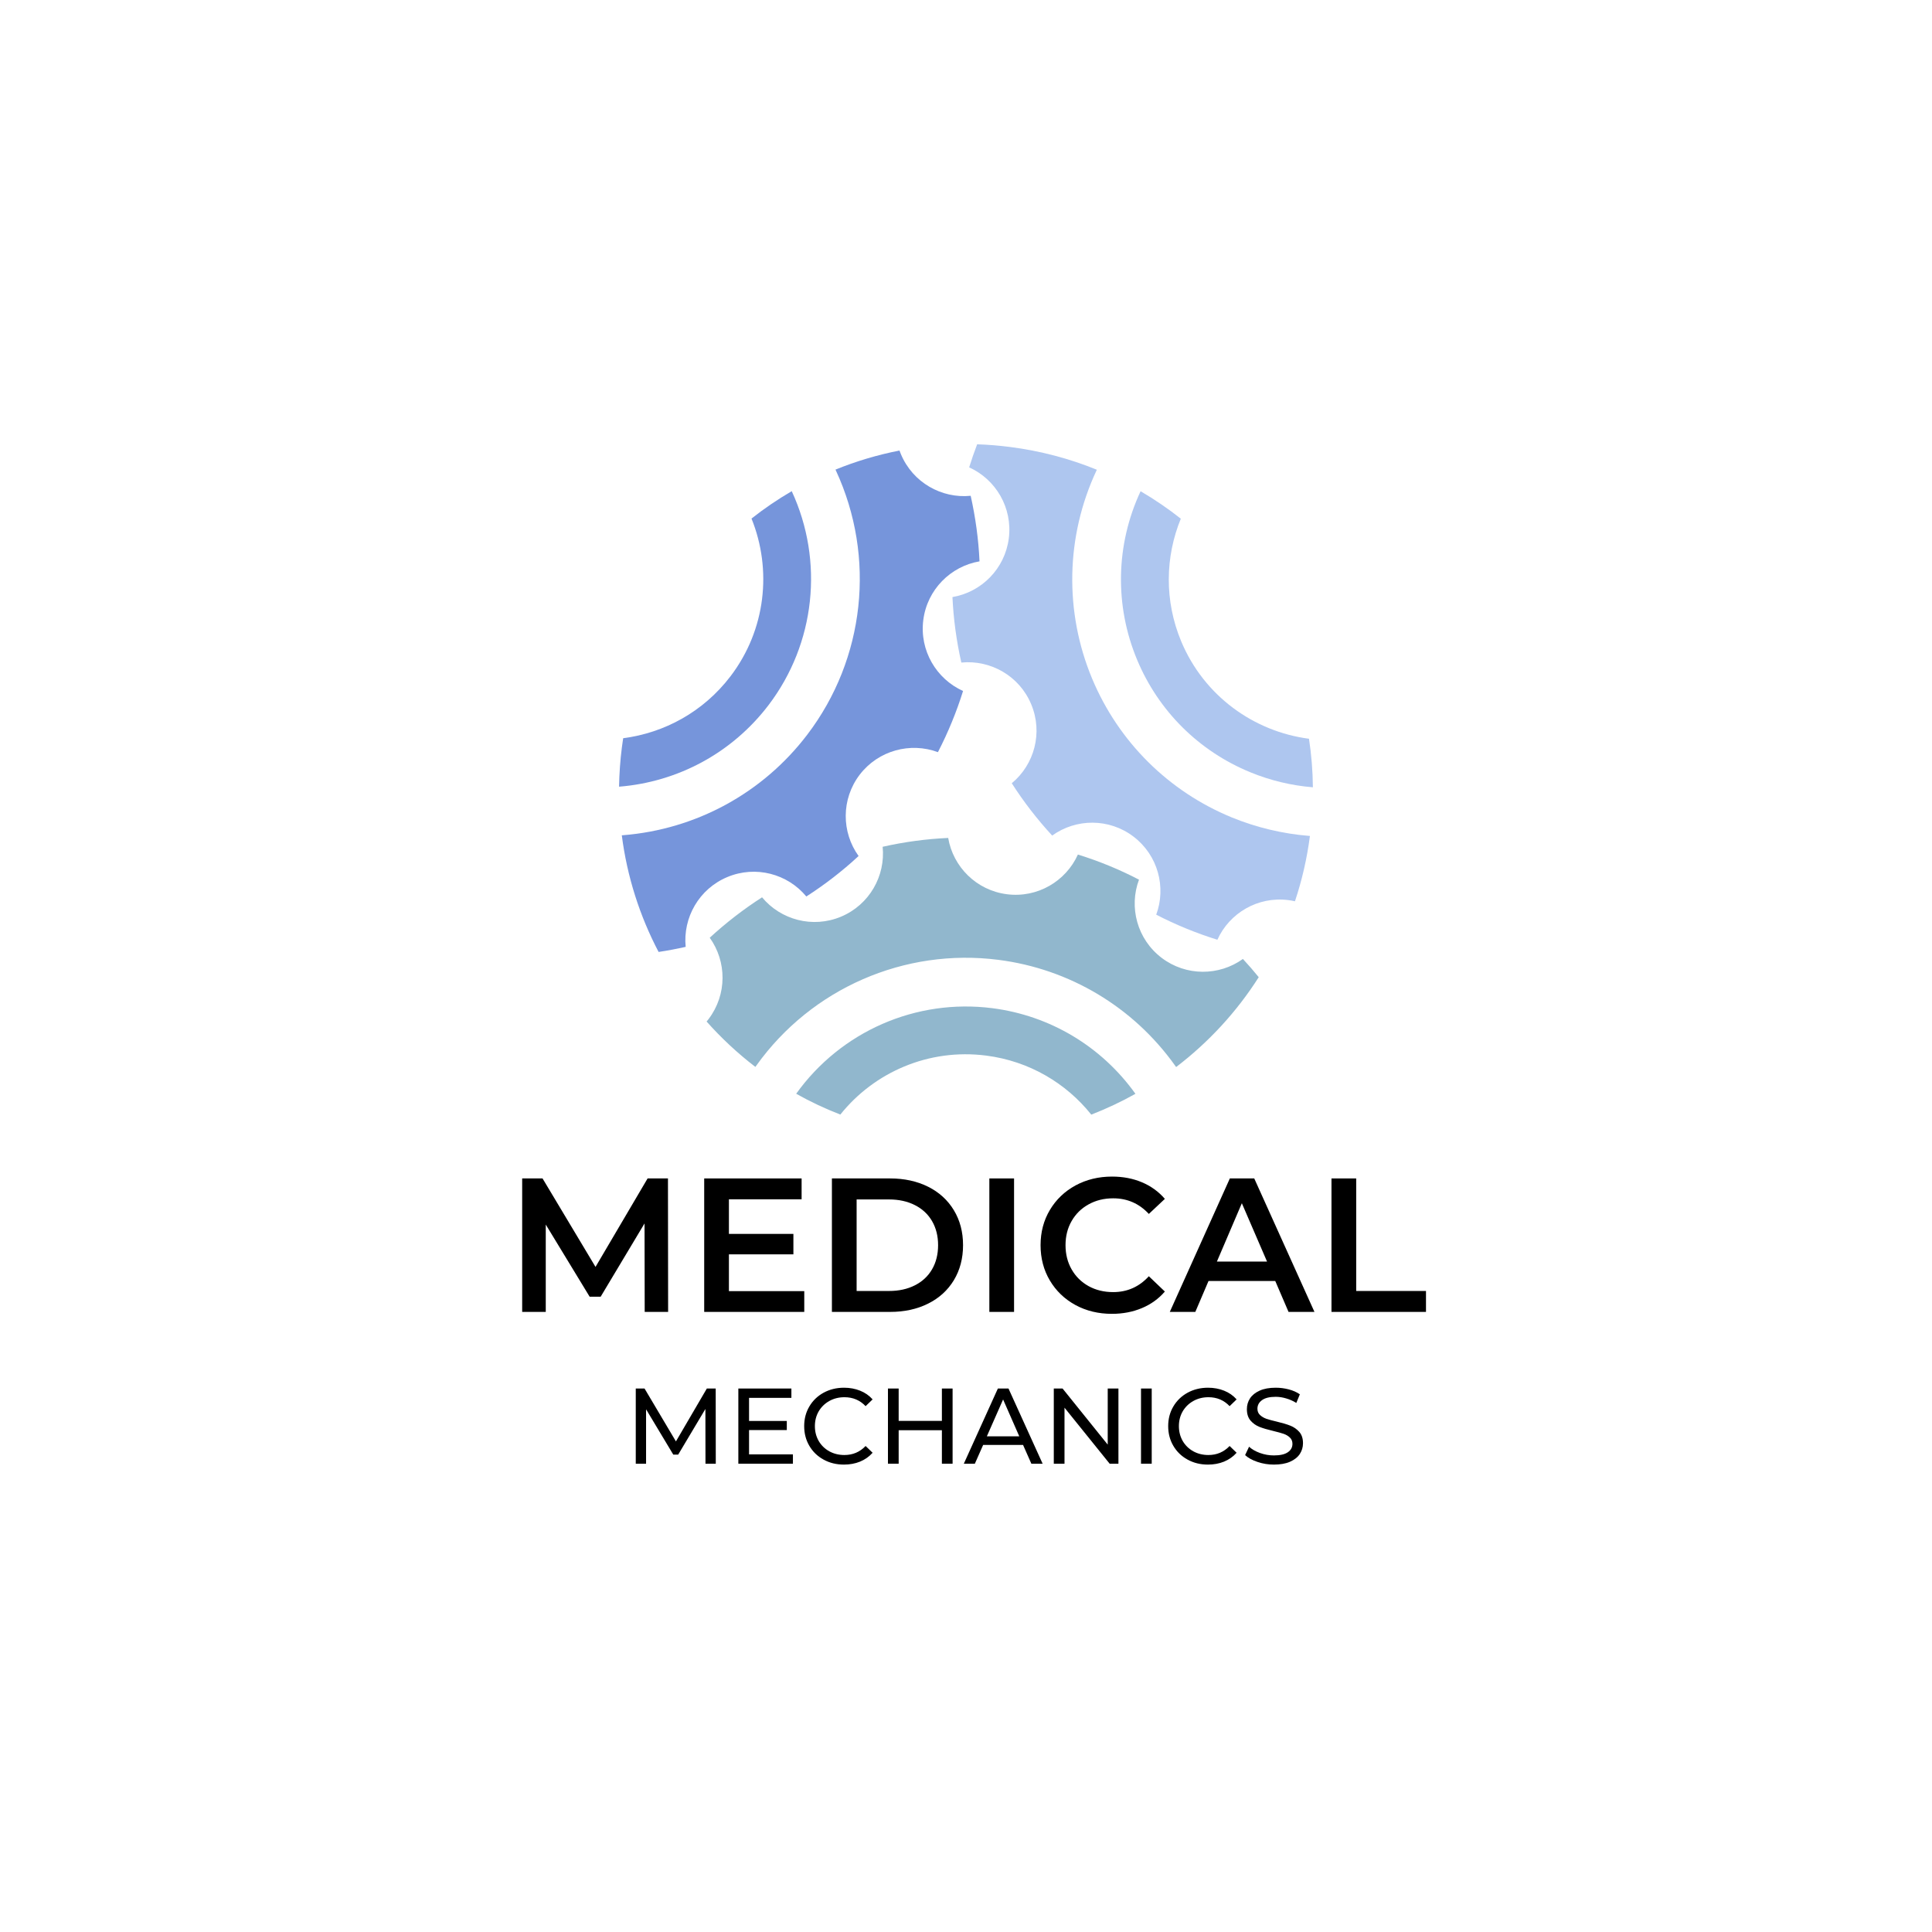 <svg xmlns="http://www.w3.org/2000/svg" xmlns:xlink="http://www.w3.org/1999/xlink" width="500" zoomAndPan="magnify" viewBox="0 0 375 375" height="500" preserveAspectRatio="xMidYMid meet" version="1.0"><defs><g/><clipPath id="146003d045"><path d="M 120.16 95 L 158 95 L 158 153 L 120.16 153 Z M 120.16 95 " clip-rule="nonzero"/></clipPath><clipPath id="90c0ec0c7c"><path d="M 120.16 87 L 191 87 L 191 185 L 120.16 185 Z M 120.16 87 " clip-rule="nonzero"/></clipPath><clipPath id="28e07749d8"><path d="M 184 86.23 L 255 86.23 L 255 183 L 184 183 Z M 184 86.23 " clip-rule="nonzero"/></clipPath><clipPath id="f22e4a2a02"><path d="M 154 195 L 221 195 L 221 216.73 L 154 216.73 Z M 154 195 " clip-rule="nonzero"/></clipPath></defs><g clip-path="url(#146003d045)"><path fill="#7695db" d="M 153.676 95.336 C 150.953 96.926 148.34 98.695 145.867 100.652 C 149.859 110.531 148.695 122.207 141.785 131.27 C 136.527 138.168 128.949 142.254 120.957 143.289 C 120.863 143.863 120.781 144.426 120.715 145 C 120.379 147.59 120.207 150.156 120.16 152.695 C 131.664 151.777 142.152 146.07 149.156 136.883 C 158.266 124.918 159.969 108.934 153.676 95.336 Z M 153.676 95.336 " fill-opacity="1" fill-rule="evenodd"/></g><g clip-path="url(#90c0ec0c7c)"><path fill="#7695db" d="M 182.051 145.992 C 184.043 142.137 185.664 138.168 186.93 134.121 C 181.742 131.785 178.453 126.266 179.211 120.344 C 179.969 114.418 184.535 109.91 190.125 108.957 C 189.93 104.676 189.344 100.422 188.41 96.234 C 182.766 96.797 177.164 93.66 174.863 88.148 C 174.77 87.918 174.68 87.688 174.586 87.449 C 170.309 88.289 166.145 89.531 162.164 91.152 L 162.258 91.348 C 170.031 108.152 167.906 127.875 156.68 142.609 C 148.055 153.938 135.102 160.988 120.91 162.117 L 120.691 162.129 C 121.715 170.156 124.176 177.805 127.832 184.773 C 129.594 184.508 131.352 184.176 133.09 183.785 C 132.527 178.137 135.664 172.535 141.176 170.234 C 146.695 167.926 152.883 169.625 156.508 174.008 C 160.07 171.719 163.477 169.098 166.652 166.152 C 163.328 161.539 163.246 155.121 166.871 150.363 C 170.504 145.633 176.715 144.012 182.051 145.992 Z M 182.051 145.992 " fill-opacity="1" fill-rule="evenodd"/></g><path fill="#aec6ef" d="M 254.832 152.812 C 254.801 149.625 254.547 146.484 254.074 143.391 C 243.402 142 233.727 135.121 229.277 124.504 C 225.965 116.582 226.172 108.059 229.195 100.676 C 226.734 98.73 224.125 96.949 221.387 95.348 C 216.555 105.699 216.305 117.523 220.719 128.082 C 224.871 138.02 232.727 145.816 242.699 149.902 C 246.562 151.488 250.672 152.477 254.832 152.812 Z M 254.832 152.812 " fill-opacity="1" fill-rule="evenodd"/><g clip-path="url(#28e07749d8)"><path fill="#aec6ef" d="M 200.156 136.699 C 202.469 142.219 200.766 148.406 196.383 152.027 C 198.719 155.676 201.352 159.066 204.227 162.184 C 208.84 158.859 215.27 158.77 220.02 162.391 C 224.77 166.016 226.391 172.215 224.422 177.539 C 228.23 179.508 232.199 181.129 236.293 182.406 C 238.629 177.23 244.137 173.949 250.07 174.711 C 250.508 174.77 250.934 174.836 251.348 174.941 C 252.707 170.891 253.684 166.648 254.258 162.254 L 254.062 162.242 C 248.934 161.828 243.859 160.609 239.098 158.664 C 226.828 153.629 217.121 144 211.988 131.742 C 206.562 118.754 206.859 104.102 212.816 91.348 L 212.898 91.176 C 207.621 89.023 201.973 87.516 196.051 86.758 C 193.91 86.48 191.781 86.309 189.664 86.238 C 189.102 87.711 188.586 89.207 188.113 90.715 C 193.289 93.051 196.566 98.57 195.809 104.492 C 195.047 110.43 190.48 114.938 184.871 115.891 C 185.066 120.125 185.641 124.379 186.594 128.602 C 192.254 128.047 197.855 131.176 200.156 136.699 Z M 200.156 136.699 " fill-opacity="1" fill-rule="evenodd"/></g><g clip-path="url(#f22e4a2a02)"><path fill="#91b7cd" d="M 154.539 212.297 C 157.277 213.84 160.141 215.184 163.109 216.336 C 169.676 208.133 180.234 203.453 191.426 204.891 C 199.785 205.961 206.941 210.25 211.816 216.348 C 214.773 215.195 217.637 213.852 220.387 212.309 C 213.82 203.117 203.824 197.125 192.609 195.688 C 177.785 193.793 163.211 200.199 154.539 212.297 Z M 154.539 212.297 " fill-opacity="1" fill-rule="evenodd"/></g><path fill="#91b7cd" d="M 209.219 165.867 C 206.883 171.051 201.363 174.332 195.438 173.57 C 189.504 172.812 184.996 168.246 184.043 162.645 C 179.707 162.84 175.461 163.426 171.32 164.359 C 171.895 170.016 168.754 175.617 163.234 177.93 C 157.727 180.23 151.539 178.539 147.914 174.168 C 144.316 176.48 140.91 179.117 137.758 182.012 C 141.07 186.625 141.152 193.043 137.539 197.793 C 137.414 197.953 137.289 198.129 137.148 198.277 C 140.012 201.496 143.176 204.453 146.617 207.086 L 146.832 206.789 C 157.531 191.848 175.566 183.969 193.793 186.305 C 207.621 188.074 219.973 195.469 228.07 206.812 L 228.289 207.109 C 234.578 202.312 240.02 196.426 244.32 189.672 C 243.332 188.453 242.309 187.281 241.25 186.133 C 236.637 189.445 230.219 189.523 225.469 185.914 C 220.707 182.289 219.086 176.066 221.078 170.742 C 217.328 168.785 213.359 167.152 209.219 165.867 Z M 209.219 165.867 " fill-opacity="1" fill-rule="evenodd"/><g fill="#000000" fill-opacity="1"><g transform="translate(97.87, 254.64)"><g><path d="M 27.266 0 L 27.234 -17.172 L 18.719 -2.953 L 16.578 -2.953 L 8.062 -16.953 L 8.062 0 L 3.484 0 L 3.484 -25.906 L 7.438 -25.906 L 17.719 -8.734 L 27.828 -25.906 L 31.781 -25.906 L 31.812 0 Z M 27.266 0 "/></g></g></g><g fill="#000000" fill-opacity="1"><g transform="translate(133.201, 254.64)"><g><path d="M 22.906 -4.031 L 22.906 0 L 3.484 0 L 3.484 -25.906 L 22.391 -25.906 L 22.391 -21.859 L 8.281 -21.859 L 8.281 -15.141 L 20.797 -15.141 L 20.797 -11.172 L 8.281 -11.172 L 8.281 -4.031 Z M 22.906 -4.031 "/></g></g></g><g fill="#000000" fill-opacity="1"><g transform="translate(157.989, 254.64)"><g><path d="M 3.484 -25.906 L 14.797 -25.906 C 17.555 -25.906 20.008 -25.367 22.156 -24.297 C 24.301 -23.223 25.969 -21.703 27.156 -19.734 C 28.344 -17.773 28.938 -15.516 28.938 -12.953 C 28.938 -10.391 28.344 -8.125 27.156 -6.156 C 25.969 -4.195 24.301 -2.68 22.156 -1.609 C 20.008 -0.535 17.555 0 14.797 0 L 3.484 0 Z M 14.578 -4.062 C 16.473 -4.062 18.141 -4.426 19.578 -5.156 C 21.023 -5.883 22.141 -6.922 22.922 -8.266 C 23.703 -9.609 24.094 -11.172 24.094 -12.953 C 24.094 -14.723 23.703 -16.281 22.922 -17.625 C 22.141 -18.969 21.023 -20.004 19.578 -20.734 C 18.141 -21.461 16.473 -21.828 14.578 -21.828 L 8.281 -21.828 L 8.281 -4.062 Z M 14.578 -4.062 "/></g></g></g><g fill="#000000" fill-opacity="1"><g transform="translate(188.548, 254.64)"><g><path d="M 3.484 -25.906 L 8.281 -25.906 L 8.281 0 L 3.484 0 Z M 3.484 -25.906 "/></g></g></g><g fill="#000000" fill-opacity="1"><g transform="translate(200.349, 254.64)"><g><path d="M 15.469 0.375 C 12.852 0.375 10.488 -0.195 8.375 -1.344 C 6.27 -2.5 4.617 -4.086 3.422 -6.109 C 2.223 -8.129 1.625 -10.41 1.625 -12.953 C 1.625 -15.492 2.227 -17.773 3.438 -19.797 C 4.645 -21.816 6.301 -23.398 8.406 -24.547 C 10.52 -25.691 12.883 -26.266 15.5 -26.266 C 17.625 -26.266 19.562 -25.895 21.312 -25.156 C 23.062 -24.414 24.539 -23.344 25.75 -21.938 L 22.641 -19.016 C 20.766 -21.035 18.457 -22.047 15.719 -22.047 C 13.945 -22.047 12.359 -21.656 10.953 -20.875 C 9.547 -20.102 8.445 -19.023 7.656 -17.641 C 6.863 -16.266 6.469 -14.703 6.469 -12.953 C 6.469 -11.203 6.863 -9.633 7.656 -8.25 C 8.445 -6.863 9.547 -5.781 10.953 -5 C 12.359 -4.227 13.945 -3.844 15.719 -3.844 C 18.457 -3.844 20.766 -4.867 22.641 -6.922 L 25.75 -3.953 C 24.539 -2.547 23.051 -1.473 21.281 -0.734 C 19.52 0.004 17.582 0.375 15.469 0.375 Z M 15.469 0.375 "/></g></g></g><g fill="#000000" fill-opacity="1"><g transform="translate(227.245, 254.64)"><g><path d="M 20.281 -6 L 7.328 -6 L 4.766 0 L -0.188 0 L 11.469 -25.906 L 16.203 -25.906 L 27.891 0 L 22.859 0 Z M 18.688 -9.766 L 13.797 -21.094 L 8.953 -9.766 Z M 18.688 -9.766 "/></g></g></g><g fill="#000000" fill-opacity="1"><g transform="translate(254.956, 254.64)"><g><path d="M 3.484 -25.906 L 8.281 -25.906 L 8.281 -4.062 L 21.828 -4.062 L 21.828 0 L 3.484 0 Z M 3.484 -25.906 "/></g></g></g><g fill="#000000" fill-opacity="1"><g transform="translate(121.214, 284.105)"><g><path d="M 15.719 0 L 15.703 -10.625 L 10.422 -1.766 L 9.469 -1.766 L 4.188 -10.562 L 4.188 0 L 2.188 0 L 2.188 -14.594 L 3.891 -14.594 L 9.984 -4.328 L 15.984 -14.594 L 17.703 -14.594 L 17.719 0 Z M 15.719 0 "/></g></g></g><g fill="#000000" fill-opacity="1"><g transform="translate(141.124, 284.105)"><g><path d="M 12.781 -1.812 L 12.781 0 L 2.188 0 L 2.188 -14.594 L 12.484 -14.594 L 12.484 -12.781 L 4.266 -12.781 L 4.266 -8.297 L 11.594 -8.297 L 11.594 -6.531 L 4.266 -6.531 L 4.266 -1.812 Z M 12.781 -1.812 "/></g></g></g><g fill="#000000" fill-opacity="1"><g transform="translate(155.092, 284.105)"><g><path d="M 8.719 0.172 C 7.258 0.172 5.941 -0.148 4.766 -0.797 C 3.586 -1.441 2.664 -2.332 2 -3.469 C 1.332 -4.602 1 -5.879 1 -7.297 C 1 -8.711 1.332 -9.984 2 -11.109 C 2.664 -12.242 3.586 -13.133 4.766 -13.781 C 5.953 -14.426 7.273 -14.75 8.734 -14.75 C 9.867 -14.75 10.91 -14.555 11.859 -14.172 C 12.805 -13.797 13.613 -13.234 14.281 -12.484 L 12.922 -11.172 C 11.828 -12.328 10.457 -12.906 8.812 -12.906 C 7.727 -12.906 6.75 -12.66 5.875 -12.172 C 5 -11.68 4.312 -11.008 3.812 -10.156 C 3.32 -9.301 3.078 -8.348 3.078 -7.297 C 3.078 -6.242 3.32 -5.285 3.812 -4.422 C 4.312 -3.566 5 -2.895 5.875 -2.406 C 6.75 -1.926 7.727 -1.688 8.812 -1.688 C 10.438 -1.688 11.805 -2.27 12.922 -3.438 L 14.281 -2.125 C 13.613 -1.375 12.801 -0.801 11.844 -0.406 C 10.895 -0.02 9.852 0.172 8.719 0.172 Z M 8.719 0.172 "/></g></g></g><g fill="#000000" fill-opacity="1"><g transform="translate(170.164, 284.105)"><g><path d="M 14.734 -14.594 L 14.734 0 L 12.656 0 L 12.656 -6.5 L 4.266 -6.5 L 4.266 0 L 2.188 0 L 2.188 -14.594 L 4.266 -14.594 L 4.266 -8.312 L 12.656 -8.312 L 12.656 -14.594 Z M 14.734 -14.594 "/></g></g></g><g fill="#000000" fill-opacity="1"><g transform="translate(187.093, 284.105)"><g><path d="M 11.484 -3.641 L 3.734 -3.641 L 2.125 0 L -0.016 0 L 6.594 -14.594 L 8.656 -14.594 L 15.281 0 L 13.094 0 Z M 10.75 -5.312 L 7.609 -12.469 L 4.453 -5.312 Z M 10.75 -5.312 "/></g></g></g><g fill="#000000" fill-opacity="1"><g transform="translate(202.353, 284.105)"><g><path d="M 14.734 -14.594 L 14.734 0 L 13.031 0 L 4.266 -10.875 L 4.266 0 L 2.188 0 L 2.188 -14.594 L 3.891 -14.594 L 12.656 -3.703 L 12.656 -14.594 Z M 14.734 -14.594 "/></g></g></g><g fill="#000000" fill-opacity="1"><g transform="translate(219.282, 284.105)"><g><path d="M 2.188 -14.594 L 4.266 -14.594 L 4.266 0 L 2.188 0 Z M 2.188 -14.594 "/></g></g></g><g fill="#000000" fill-opacity="1"><g transform="translate(225.745, 284.105)"><g><path d="M 8.719 0.172 C 7.258 0.172 5.941 -0.148 4.766 -0.797 C 3.586 -1.441 2.664 -2.332 2 -3.469 C 1.332 -4.602 1 -5.879 1 -7.297 C 1 -8.711 1.332 -9.984 2 -11.109 C 2.664 -12.242 3.586 -13.133 4.766 -13.781 C 5.953 -14.426 7.273 -14.75 8.734 -14.75 C 9.867 -14.75 10.91 -14.555 11.859 -14.172 C 12.805 -13.797 13.613 -13.234 14.281 -12.484 L 12.922 -11.172 C 11.828 -12.328 10.457 -12.906 8.812 -12.906 C 7.727 -12.906 6.75 -12.66 5.875 -12.172 C 5 -11.68 4.312 -11.008 3.812 -10.156 C 3.32 -9.301 3.078 -8.348 3.078 -7.297 C 3.078 -6.242 3.32 -5.285 3.812 -4.422 C 4.312 -3.566 5 -2.895 5.875 -2.406 C 6.75 -1.926 7.727 -1.688 8.812 -1.688 C 10.438 -1.688 11.805 -2.27 12.922 -3.438 L 14.281 -2.125 C 13.613 -1.375 12.801 -0.801 11.844 -0.406 C 10.895 -0.02 9.852 0.172 8.719 0.172 Z M 8.719 0.172 "/></g></g></g><g fill="#000000" fill-opacity="1"><g transform="translate(240.817, 284.105)"><g><path d="M 6.438 0.172 C 5.344 0.172 4.285 0 3.266 -0.344 C 2.242 -0.688 1.441 -1.129 0.859 -1.672 L 1.625 -3.297 C 2.176 -2.797 2.883 -2.391 3.75 -2.078 C 4.625 -1.766 5.52 -1.609 6.438 -1.609 C 7.645 -1.609 8.547 -1.812 9.141 -2.219 C 9.742 -2.625 10.047 -3.172 10.047 -3.859 C 10.047 -4.359 9.879 -4.766 9.547 -5.078 C 9.223 -5.391 8.82 -5.629 8.344 -5.797 C 7.863 -5.961 7.188 -6.148 6.312 -6.359 C 5.219 -6.617 4.332 -6.879 3.656 -7.141 C 2.977 -7.41 2.398 -7.816 1.922 -8.359 C 1.441 -8.91 1.203 -9.656 1.203 -10.594 C 1.203 -11.363 1.406 -12.062 1.812 -12.688 C 2.227 -13.312 2.852 -13.812 3.688 -14.188 C 4.52 -14.562 5.555 -14.75 6.797 -14.75 C 7.66 -14.75 8.508 -14.641 9.344 -14.422 C 10.176 -14.203 10.891 -13.883 11.484 -13.469 L 10.797 -11.797 C 10.18 -12.18 9.523 -12.473 8.828 -12.672 C 8.141 -12.879 7.461 -12.984 6.797 -12.984 C 5.609 -12.984 4.719 -12.766 4.125 -12.328 C 3.539 -11.898 3.25 -11.348 3.25 -10.672 C 3.25 -10.172 3.414 -9.766 3.75 -9.453 C 4.082 -9.141 4.492 -8.895 4.984 -8.719 C 5.484 -8.551 6.156 -8.367 7 -8.172 C 8.102 -7.91 8.988 -7.645 9.656 -7.375 C 10.32 -7.113 10.895 -6.711 11.375 -6.172 C 11.852 -5.629 12.094 -4.898 12.094 -3.984 C 12.094 -3.211 11.883 -2.508 11.469 -1.875 C 11.051 -1.25 10.414 -0.75 9.562 -0.375 C 8.719 -0.008 7.676 0.172 6.438 0.172 Z M 6.438 0.172 "/></g></g></g></svg>